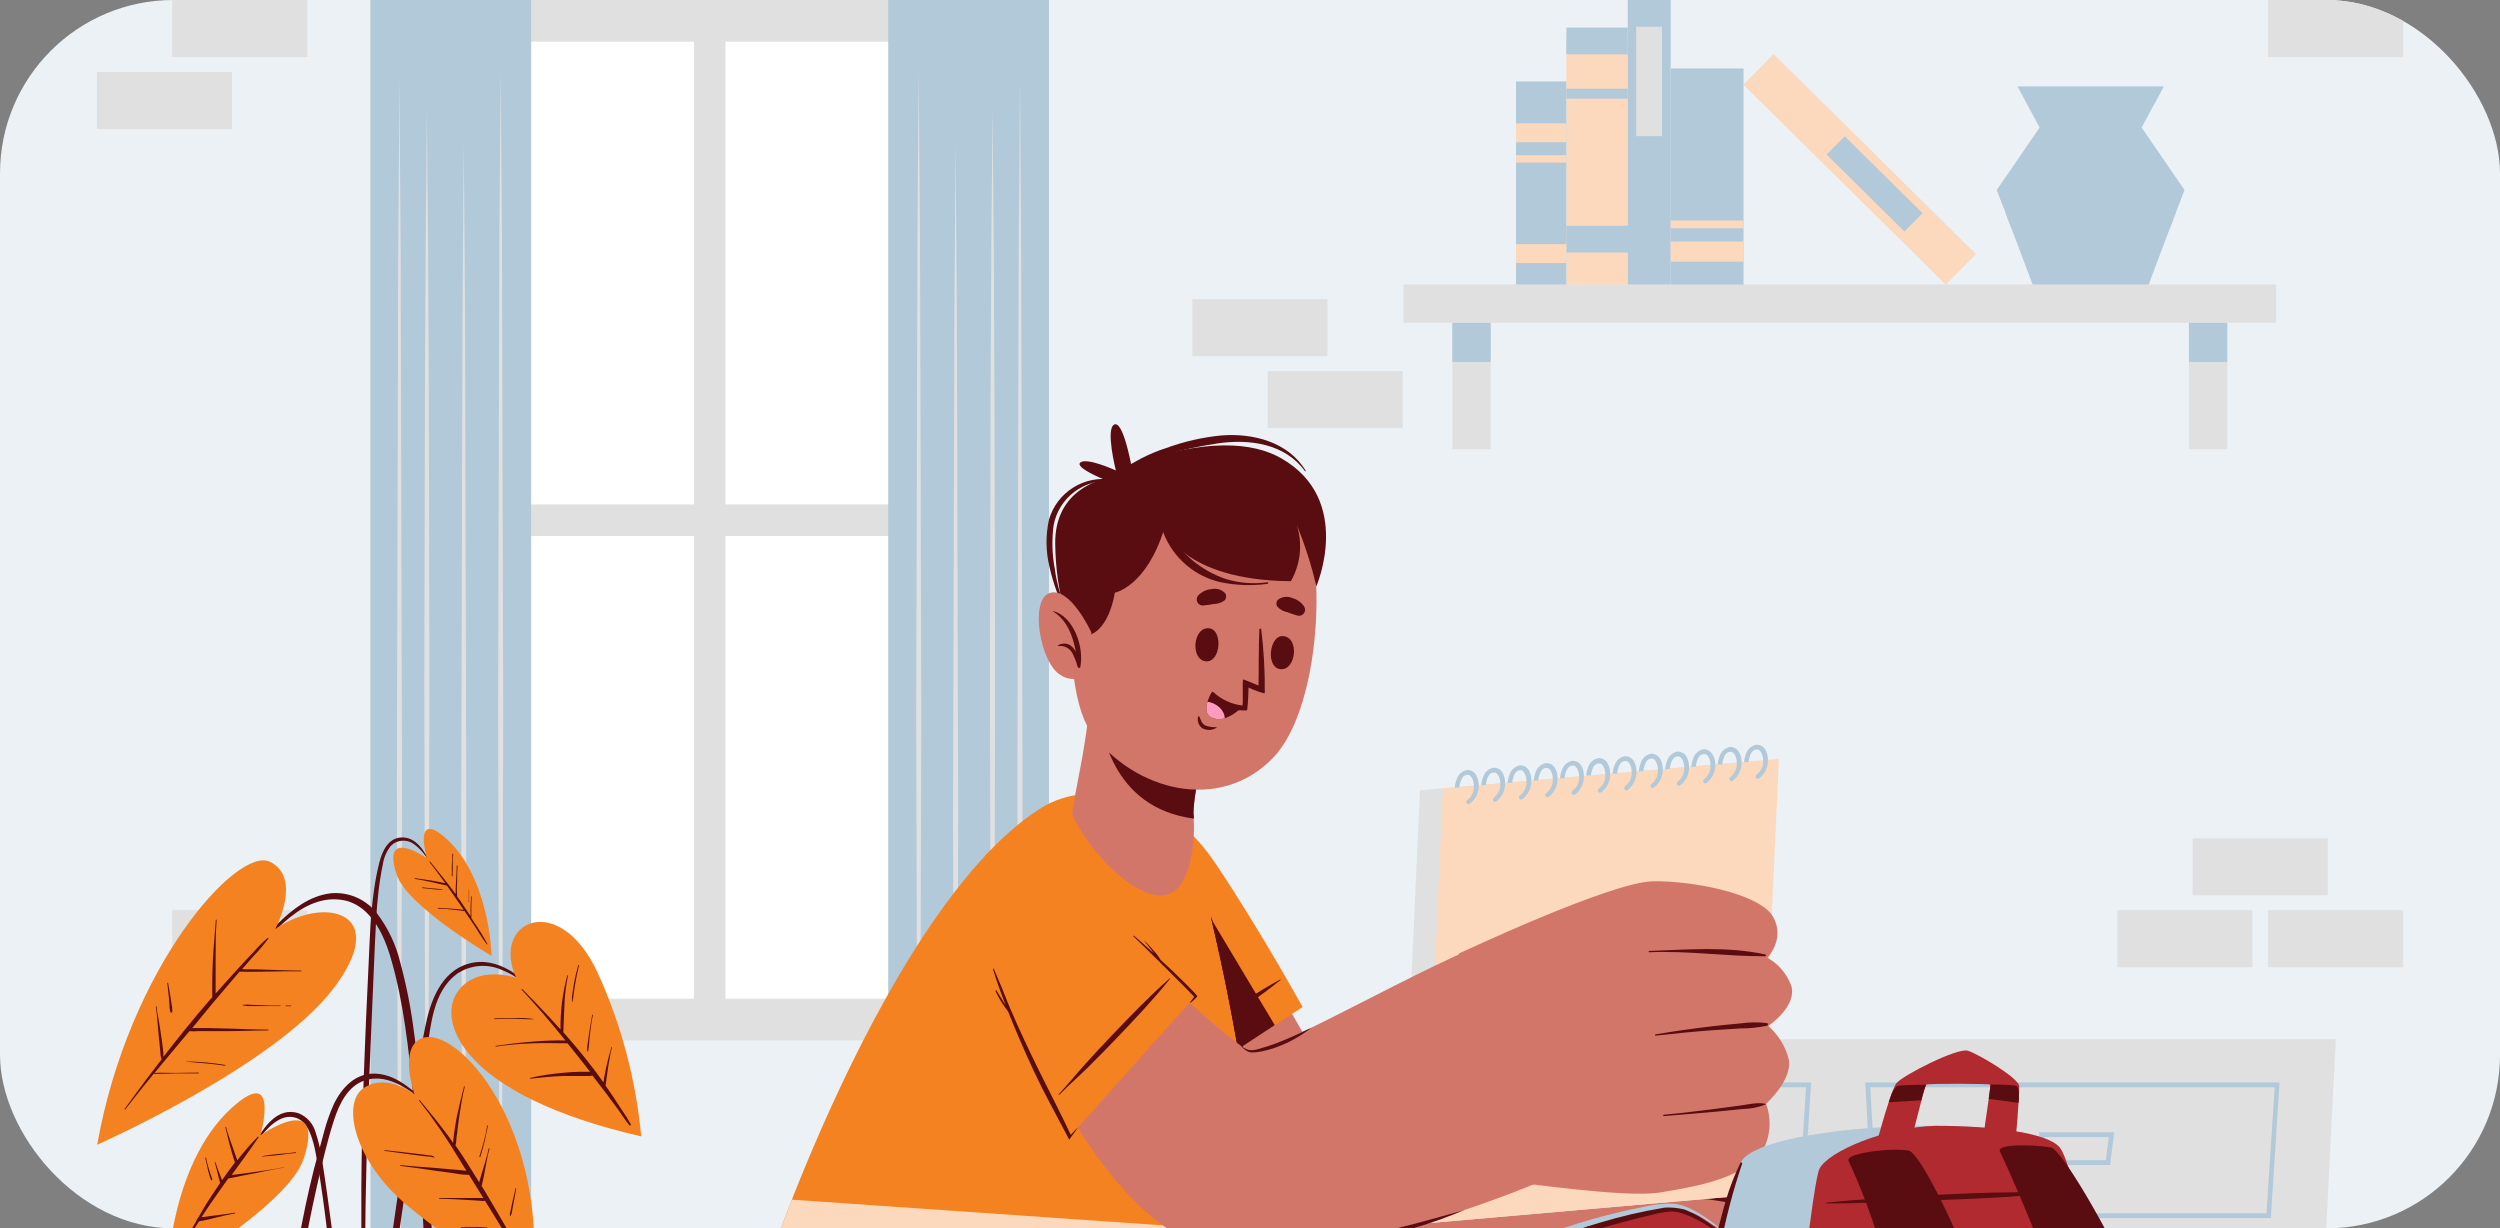 <svg width="173" height="85" viewBox="0 0 173 85" fill="none" xmlns="http://www.w3.org/2000/svg">
<rect x="0" y="0" width="173" height="85" fill="#808080" stroke="none"/>
<g clip-path="url(#clip0_4733_4001)">
<rect width="173" height="85" rx="12" fill="#EBF1F5"/>
<path d="M151.734 61.957H161.081V58.007H151.734V61.957Z" fill="#E0E0E0"/>
<path d="M156.947 66.935H166.294V62.985H156.947V66.935Z" fill="#E0E0E0"/>
<path d="M146.516 66.935H155.863V62.985H146.516V66.935Z" fill="#E0E0E0"/>
<path d="M11.919 66.935H21.267V62.985H11.919V66.935Z" fill="#E0E0E0"/>
<path d="M11.919 3.95L21.267 3.95V-5.00679e-05L11.919 -5.00679e-05V3.95Z" fill="#E0E0E0"/>
<path d="M6.706 8.931L16.053 8.931V4.981L6.706 4.981V8.931Z" fill="#E0E0E0"/>
<path d="M156.947 3.954L166.294 3.954V0.004L156.947 0.004V3.954Z" fill="#E0E0E0"/>
<path d="M97.073 25.673H87.726V29.623H97.073V25.673Z" fill="#E0E0E0"/>
<path d="M91.858 20.696H82.51V24.646H91.858V20.696Z" fill="#E0E0E0"/>
<path d="M94.362 98.955H160.265L161.639 71.915H92.992L94.362 98.955Z" fill="#E0E0E0"/>
<path d="M157.141 84.292H129.59L129.074 74.906H157.745L157.141 84.292ZM129.918 83.96H156.844L157.406 75.237H129.424L129.918 83.96Z" fill="#B2C9D9"/>
<path d="M146.016 80.617H141.389L141.096 78.351H146.309L146.016 80.617ZM141.682 80.285H145.723L145.932 78.686H141.473L141.682 80.285Z" fill="#B2C9D9"/>
<path d="M124.732 84.292H97.181L96.666 74.906H125.329L124.732 84.292ZM97.495 83.96H124.422L124.976 75.237H97.015L97.495 83.96Z" fill="#B2C9D9"/>
<path d="M113.61 80.617H108.982L108.689 78.351H113.903L113.61 80.617ZM109.275 80.285H113.328L113.536 78.686H109.067L109.275 80.285Z" fill="#B2C9D9"/>
<path d="M72.589 0H25.634V71.997H72.589V0Z" fill="#E0E0E0"/>
<path d="M48.019 2.884H28.192V34.907H48.019V2.884Z" fill="white"/>
<path d="M70.03 2.884H50.202V34.907H70.03V2.884Z" fill="white"/>
<path d="M48.019 37.089H28.192V69.113H48.019V37.089Z" fill="white"/>
<path d="M70.03 37.089H50.202V69.113H70.03V37.089Z" fill="white"/>
<path d="M36.757 0H25.634V103.004H36.757V0Z" fill="#B2C9D9"/>
<path d="M34.648 4.896L34.733 16.033L34.764 27.17L34.824 49.444L34.764 71.718L34.733 82.855L34.648 93.992L34.56 82.855L34.528 71.718L34.471 49.444L34.528 27.17L34.56 16.033L34.648 4.896Z" fill="#E0E0E0"/>
<path d="M29.541 7.48L29.626 17.424L29.675 27.368L29.718 47.255L29.675 67.147L29.626 77.09L29.541 87.034L29.453 77.09L29.403 67.147L29.364 47.255L29.407 27.368L29.456 17.424L29.541 7.48Z" fill="#E0E0E0"/>
<path d="M32.092 9.827L32.181 21.472L32.209 33.114L32.269 56.405L32.209 79.692L32.181 91.337L32.092 102.979L32.008 91.337L31.976 79.692L31.916 56.405L31.976 33.114L32.008 21.472L32.092 9.827Z" fill="#E0E0E0"/>
<path d="M27.641 5.485L27.726 17.671L27.758 29.86L27.818 54.23L27.758 78.605L27.726 90.793L27.641 102.979L27.553 90.793L27.525 78.605L27.465 54.23L27.525 29.86L27.557 17.671L27.641 5.485Z" fill="#E0E0E0"/>
<path d="M61.465 103.004H72.588L72.588 6.10352e-05H61.465L61.465 103.004Z" fill="#B2C9D9"/>
<path d="M63.577 4.896L63.662 16.033L63.694 27.17L63.754 49.444L63.694 71.718L63.662 82.855L63.577 93.992L63.489 82.855L63.461 71.718L63.401 49.444L63.461 27.17L63.489 16.033L63.577 4.896Z" fill="#E0E0E0"/>
<path d="M68.684 7.48L68.769 17.424L68.818 27.368L68.857 47.255L68.818 67.147L68.769 77.09L68.684 87.034L68.596 77.09L68.546 67.147L68.507 47.255L68.546 27.368L68.596 17.424L68.684 7.48Z" fill="#E0E0E0"/>
<path d="M66.128 9.827L66.213 21.472L66.245 33.114L66.305 56.405L66.245 79.692L66.217 91.337L66.128 102.979L66.044 91.337L66.012 79.692L65.952 56.405L66.012 33.114L66.044 21.472L66.128 9.827Z" fill="#E0E0E0"/>
<path d="M70.582 5.485L70.666 17.671L70.698 29.86L70.755 54.23L70.698 78.605L70.666 90.793L70.582 102.979L70.493 90.793L70.462 78.605L70.405 54.23L70.462 29.86L70.493 17.671L70.582 5.485Z" fill="#E0E0E0"/>
<path d="M157.509 19.687H97.118V22.334H157.509V19.687Z" fill="#E0E0E0"/>
<path d="M103.154 22.337H100.503V31.095H103.154V22.337Z" fill="#E0E0E0"/>
<path d="M103.154 22.337H100.503V25.045H103.154V22.337Z" fill="#B2C9D9"/>
<path d="M154.126 22.337H151.475V31.095H154.126V22.337Z" fill="#E0E0E0"/>
<path d="M154.126 22.337H151.475V25.045H154.126V22.337Z" fill="#B2C9D9"/>
<path d="M112.642 19.687V2.81L108.392 2.81V19.687H112.642Z" fill="#FCD9BC"/>
<path d="M112.642 3.759V1.906L108.392 1.906V3.759H112.642Z" fill="#B2C9D9"/>
<path d="M112.638 6.827V6.138H108.388V6.827H112.638Z" fill="#B2C9D9"/>
<path d="M113.167 17.473V15.62H108.388V17.473H113.167Z" fill="#B2C9D9"/>
<path d="M115.61 19.69V0L112.641 0V19.69H115.61Z" fill="#B2C9D9"/>
<path d="M115.009 9.421V1.85H113.226V9.421H115.009Z" fill="#E0E0E0"/>
<path d="M136.737 17.586L122.734 3.744L120.644 5.857L134.647 19.7L136.737 17.586Z" fill="#FCD9BC"/>
<path d="M133.039 14.753L127.654 9.43L126.401 10.697L131.786 16.02L133.039 14.753Z" fill="#B2C9D9"/>
<path d="M120.652 19.693V4.737H115.608V19.693H120.652Z" fill="#B2C9D9"/>
<path d="M120.656 18.109V16.714H115.612V18.109H120.656Z" fill="#FCD9BC"/>
<path d="M120.656 15.797V15.257H115.612V15.797H120.656Z" fill="#FCD9BC"/>
<path d="M108.392 19.69V5.637H104.908V19.69H108.392Z" fill="#B2C9D9"/>
<path d="M108.392 18.204V16.895H104.908V18.204H108.392Z" fill="#FCD9BC"/>
<path d="M108.387 9.845V8.536H104.903V9.845H108.387Z" fill="#FCD9BC"/>
<path d="M108.392 11.25V10.742H104.908V11.25H108.392Z" fill="#FCD9BC"/>
<path d="M151.161 13.138L150.78 14.141L150.551 14.752L150.17 15.758L148.687 19.69H140.66L139.174 15.758L138.793 14.752L138.563 14.141L138.182 13.138L141.143 8.825L139.608 5.98H149.742L148.2 8.825L151.161 13.138Z" fill="#B2C9D9"/>
<path d="M151.161 13.139L150.78 14.141H138.563L138.182 13.139H151.161Z" fill="#B2C9D9"/>
<path d="M150.55 14.752L150.168 15.758H139.173L138.792 14.752H150.55Z" fill="#B2C9D9"/>
<path d="M37.558 69.017C36.217 67.704 34.484 66.116 32.433 66.684C30.506 67.217 29.768 69.321 29.422 71.075C28.963 73.334 28.631 75.618 28.257 77.906C27.883 80.193 27.551 82.495 27.223 84.807C27.034 86.106 26.85 87.406 26.669 88.707C26.58 89.357 26.488 90.006 26.4 90.656C26.312 91.305 26.203 91.934 26.167 92.576C26.167 92.781 26.478 92.809 26.52 92.615C26.771 91.531 26.873 90.402 27.032 89.3C27.191 88.199 27.35 87.087 27.512 85.982C27.833 83.783 28.169 81.587 28.497 79.388C28.825 77.189 29.171 74.993 29.524 72.801C29.821 70.938 29.962 68.626 31.61 67.397C32.059 67.091 32.577 66.904 33.117 66.853C33.658 66.803 34.202 66.89 34.699 67.108C35.783 67.524 36.651 68.301 37.502 69.07C37.544 69.081 37.583 69.042 37.558 69.017Z" fill="#590D11"/>
<path d="M35.724 67.669C35.724 67.669 32.982 66.684 31.63 68.682C30.278 70.68 31.895 75.77 44.373 78.64C44.009 74.734 42.995 70.916 41.372 67.344C38.697 61.534 33.928 63.744 35.724 67.669Z" fill="#F58220"/>
<path d="M43.657 77.814C43.468 77.465 43.258 77.127 43.028 76.804C42.82 76.479 42.608 76.162 42.397 75.84L41.909 75.134C41.909 75.078 41.909 75.018 41.931 74.958L41.973 74.633C42.005 74.397 42.04 74.164 42.072 73.927C42.103 73.691 42.146 73.461 42.192 73.221C42.22 72.972 42.275 72.725 42.354 72.487C42.354 72.483 42.353 72.48 42.352 72.476C42.351 72.473 42.349 72.47 42.346 72.467C42.343 72.464 42.34 72.462 42.337 72.461C42.333 72.46 42.33 72.459 42.326 72.459C42.322 72.459 42.319 72.46 42.315 72.461C42.312 72.462 42.309 72.464 42.306 72.467C42.303 72.47 42.301 72.473 42.3 72.476C42.298 72.48 42.298 72.483 42.298 72.487C42.272 72.627 42.235 72.765 42.188 72.9L42.103 73.218C42.044 73.454 41.987 73.691 41.934 73.924C41.881 74.157 41.842 74.361 41.803 74.584C41.786 74.693 41.772 74.799 41.758 74.905C41.535 74.587 41.306 74.273 41.073 73.966C40.409 73.091 39.71 72.254 38.983 71.431C38.983 71.431 38.983 71.431 38.983 71.41C39.05 70.101 39.018 68.802 39.308 67.527C39.308 67.496 39.262 67.475 39.255 67.51C38.926 68.726 38.769 69.981 38.789 71.241C38.528 70.948 38.267 70.662 38.002 70.376C37.391 69.723 36.773 69.077 36.142 68.449C36.117 68.424 36.074 68.449 36.099 68.488C37.158 69.621 38.15 70.796 39.124 72C38.362 71.986 37.6 72.013 36.84 72.081C35.997 72.145 35.153 72.254 34.313 72.371C34.278 72.371 34.288 72.43 34.313 72.423C35.148 72.304 35.99 72.228 36.833 72.198C37.649 72.166 38.457 72.198 39.273 72.198C39.8 72.847 40.319 73.504 40.829 74.167H40.713C40.522 74.167 40.331 74.167 40.141 74.167C39.76 74.167 39.382 74.199 39.004 74.234C38.229 74.299 37.459 74.417 36.699 74.587C36.692 74.587 36.684 74.59 36.679 74.596C36.674 74.601 36.671 74.608 36.671 74.615C36.671 74.623 36.674 74.63 36.679 74.635C36.684 74.641 36.692 74.644 36.699 74.644C37.465 74.555 38.235 74.485 39.004 74.457C39.357 74.457 39.742 74.457 40.109 74.457C40.3 74.457 40.49 74.457 40.684 74.457C40.79 74.471 40.897 74.461 40.999 74.428C41.335 74.861 41.669 75.298 42.001 75.738C42.266 76.091 42.527 76.444 42.785 76.797C43.042 77.15 43.282 77.552 43.575 77.895C43.632 77.874 43.671 77.842 43.657 77.814Z" fill="#590D11"/>
<path d="M36.917 70.51C36.474 70.454 36.028 70.433 35.583 70.447C35.138 70.447 34.689 70.447 34.245 70.475C34.24 70.474 34.236 70.473 34.231 70.474C34.227 70.474 34.222 70.476 34.219 70.478C34.215 70.481 34.212 70.484 34.21 70.489C34.208 70.493 34.206 70.497 34.206 70.502C34.206 70.506 34.208 70.511 34.21 70.515C34.212 70.519 34.215 70.522 34.219 70.525C34.222 70.527 34.227 70.529 34.231 70.53C34.236 70.53 34.24 70.53 34.245 70.528C34.696 70.496 35.148 70.489 35.6 70.496C36.052 70.503 36.475 70.546 36.91 70.532C36.927 70.532 36.931 70.514 36.917 70.51Z" fill="#590D11"/>
<path d="M40.832 71.516C40.885 71.089 40.938 70.662 41.03 70.242C41.03 70.238 41.029 70.235 41.028 70.231C41.026 70.228 41.024 70.225 41.022 70.222C41.019 70.219 41.016 70.217 41.013 70.216C41.009 70.215 41.005 70.214 41.002 70.214C40.998 70.214 40.994 70.215 40.991 70.216C40.988 70.217 40.984 70.219 40.982 70.222C40.979 70.225 40.977 70.228 40.976 70.231C40.974 70.235 40.974 70.238 40.974 70.242C40.91 70.662 40.829 71.079 40.765 71.495L40.681 72.127C40.645 72.324 40.628 72.524 40.631 72.724C40.631 72.759 40.695 72.763 40.705 72.724C40.742 72.528 40.764 72.33 40.769 72.131C40.786 71.922 40.811 71.718 40.832 71.516Z" fill="#590D11"/>
<path d="M40.012 66.793C39.903 67.21 39.793 67.63 39.719 68.05C39.68 68.266 39.645 68.481 39.617 68.696C39.578 68.904 39.564 69.117 39.575 69.328C39.575 69.328 39.603 69.346 39.606 69.328C39.659 69.132 39.692 68.931 39.705 68.728C39.733 68.52 39.765 68.315 39.8 68.107C39.878 67.672 39.956 67.242 40.065 66.815C40.072 66.779 40.019 66.758 40.012 66.793Z" fill="#590D11"/>
<path d="M23.76 92.103C23.693 91.319 23.615 90.532 23.534 89.749C23.369 88.195 23.182 86.643 22.973 85.093C22.765 83.55 22.563 82 22.316 80.461C22.225 79.748 22.066 79.044 21.84 78.361C21.759 78.067 21.612 77.796 21.41 77.567C21.208 77.339 20.957 77.16 20.675 77.044C19.206 76.54 18.204 78.061 17.625 79.138C17.607 79.169 17.653 79.194 17.674 79.166C18.027 78.654 19.009 77.224 20.124 77.288C20.873 77.334 21.473 77.863 21.833 79.734C22.729 84.39 23.538 93.854 23.63 94.457C23.682 94.786 23.912 94.772 23.915 94.419C23.919 93.646 23.827 92.873 23.76 92.103Z" fill="#590D11"/>
<path d="M18.022 78.559C18.022 78.559 19.304 74.026 16.469 76.293C11.746 80.066 11.58 88.27 11.58 88.27C11.58 88.27 19.974 83.395 21.016 80.175C22.572 75.385 18.022 78.559 18.022 78.559Z" fill="#F58220"/>
<path d="M19.611 80.782C18.951 80.916 18.284 81.005 17.62 81.1L16.674 81.231C16.462 81.262 16.247 81.284 16.031 81.308C16.656 80.447 17.288 79.589 17.888 78.71C17.894 78.703 17.896 78.693 17.895 78.684C17.894 78.675 17.889 78.666 17.881 78.661C17.874 78.655 17.864 78.653 17.855 78.654C17.846 78.655 17.837 78.66 17.832 78.668C17.331 79.181 16.86 79.722 16.42 80.288C16.296 79.935 16.169 79.582 16.046 79.229C15.904 78.823 15.749 78.421 15.647 78.001C15.647 77.965 15.583 77.983 15.594 78.001C15.707 78.414 15.788 78.837 15.901 79.254C16.014 79.67 16.13 80.055 16.254 80.447C15.947 80.846 15.65 81.255 15.364 81.668C15.22 81.259 15.04 80.86 14.916 80.447C14.916 80.412 14.849 80.426 14.86 80.447C15.011 80.909 15.092 81.386 15.234 81.859C15.04 82.141 14.849 82.424 14.665 82.706C14.312 83.228 14.005 83.765 13.691 84.302C13.668 84.313 13.648 84.331 13.636 84.354C13.623 84.377 13.618 84.403 13.62 84.429C13.088 85.343 12.586 86.275 12.085 87.214C12.085 87.246 12.12 87.274 12.134 87.242C12.636 86.314 13.193 85.41 13.765 84.524C13.853 84.495 13.944 84.477 14.037 84.471L14.33 84.407C14.545 84.362 14.761 84.305 14.976 84.249C15.403 84.146 15.823 84.044 16.257 83.97C16.293 83.97 16.257 83.91 16.24 83.917C15.731 84.012 15.223 84.069 14.708 84.129C14.464 84.157 14.224 84.189 13.984 84.227H13.949C14.248 83.757 14.554 83.303 14.867 82.865C15.17 82.424 15.484 81.986 15.799 81.548C16.091 81.509 16.377 81.432 16.667 81.375L17.641 81.188C18.291 81.058 18.94 80.913 19.593 80.803C19.664 80.832 19.646 80.775 19.611 80.782Z" fill="#590D11"/>
<path d="M14.565 81.231C14.526 81.111 14.491 80.991 14.452 80.878C14.373 80.628 14.309 80.373 14.258 80.116C14.258 80.08 14.198 80.098 14.205 80.133C14.258 80.388 14.318 80.645 14.378 80.899C14.43 81.156 14.503 81.407 14.597 81.651C14.603 81.662 14.612 81.669 14.623 81.674C14.634 81.678 14.646 81.679 14.658 81.676C14.669 81.672 14.679 81.665 14.686 81.656C14.693 81.646 14.696 81.635 14.696 81.623C14.657 81.485 14.608 81.358 14.565 81.231Z" fill="#590D11"/>
<path d="M20.467 79.734C20.086 79.791 19.701 79.819 19.313 79.851C18.924 79.882 18.543 79.939 18.162 79.999C18.141 79.999 18.137 80.034 18.162 80.031C18.547 80.006 18.931 79.974 19.316 79.925C19.701 79.875 20.082 79.815 20.471 79.791C20.492 79.787 20.492 79.727 20.467 79.734Z" fill="#590D11"/>
<path d="M29.942 86.377C29.79 83.041 29.589 79.709 29.236 76.387C29.07 74.732 28.883 73.076 28.65 71.445C28.447 69.813 28.129 68.197 27.7 66.609C27.405 65.385 26.862 64.234 26.105 63.228C25.731 62.738 25.239 62.351 24.675 62.104C24.11 61.857 23.492 61.758 22.878 61.816C21.417 61.996 20.242 62.917 19.225 63.916C18.085 65.039 17.04 66.263 15.985 67.446C15.716 67.75 15.451 68.057 15.187 68.364C15.166 68.392 15.204 68.431 15.229 68.403C16.263 67.217 17.347 66.062 18.459 64.961C19.497 63.941 20.577 62.843 21.989 62.405C22.657 62.193 23.373 62.176 24.05 62.356C24.59 62.526 25.077 62.834 25.462 63.249C26.274 64.089 26.726 65.229 27.051 66.334C27.948 69.402 28.269 72.617 28.601 75.784C28.932 78.95 29.169 82.226 29.331 85.459C29.494 88.693 29.621 91.958 29.931 95.198C29.97 95.597 30.023 95.996 30.073 96.391C30.108 96.66 30.524 96.66 30.503 96.391C30.245 93.084 30.09 89.72 29.942 86.377Z" fill="#590D11"/>
<path d="M19.041 64.294C19.041 64.294 20.947 60.764 18.688 59.638C16.428 58.512 8.91 66.917 6.725 79.215C6.725 79.215 18.892 73.832 23.026 68.466C27.159 63.101 22.457 61.922 19.041 64.294Z" fill="#F58220"/>
<path d="M20.845 67.164C19.479 67.164 18.112 67.058 16.746 67.069L17.516 66.19C17.894 65.798 18.248 65.383 18.575 64.947C18.575 64.919 18.554 64.88 18.525 64.901C18.154 65.219 17.808 65.567 17.491 65.939C17.138 66.292 16.806 66.666 16.468 67.033C15.945 67.598 15.433 68.174 14.921 68.752C14.921 68.696 14.921 68.64 14.921 68.587C14.921 68.347 14.921 68.106 14.921 67.881C14.921 67.418 14.921 66.952 14.921 66.49C14.921 65.547 14.921 64.605 14.992 63.666C14.992 63.631 14.939 63.631 14.935 63.666C14.872 64.608 14.773 65.551 14.727 66.49C14.706 66.956 14.692 67.418 14.688 67.902C14.688 68.138 14.688 68.378 14.688 68.608C14.688 68.738 14.688 68.876 14.688 69.01C14.611 69.102 14.526 69.19 14.448 69.278C13.354 70.528 12.33 71.817 11.307 73.13C11.307 73.055 11.307 72.981 11.307 72.911C11.307 72.766 11.275 72.621 11.261 72.477C11.226 72.162 11.18 71.852 11.134 71.538C11.088 71.224 11.046 70.952 10.996 70.659C10.947 70.366 10.858 69.999 10.834 69.667C10.834 69.663 10.833 69.659 10.832 69.656C10.83 69.653 10.828 69.649 10.825 69.647C10.823 69.644 10.82 69.642 10.816 69.641C10.813 69.639 10.809 69.638 10.805 69.638C10.802 69.638 10.798 69.639 10.795 69.641C10.791 69.642 10.788 69.644 10.786 69.647C10.783 69.649 10.781 69.653 10.779 69.656C10.778 69.659 10.777 69.663 10.777 69.667C10.835 69.998 10.874 70.333 10.894 70.669C10.922 70.969 10.95 71.269 10.975 71.573C11 71.876 11.031 72.173 11.063 72.477L11.105 72.911C11.105 72.981 11.105 73.055 11.13 73.126C11.137 73.188 11.158 73.247 11.19 73.299C11.017 73.525 10.837 73.751 10.671 73.977C9.965 74.891 9.302 75.816 8.624 76.737C8.603 76.766 8.645 76.804 8.666 76.776C9.309 75.939 9.969 75.117 10.636 74.305C11.137 74.326 11.649 74.287 12.15 74.28C12.652 74.273 13.209 74.28 13.732 74.28C13.739 74.28 13.746 74.277 13.752 74.272C13.757 74.267 13.76 74.26 13.76 74.252C13.76 74.245 13.757 74.237 13.752 74.232C13.746 74.227 13.739 74.224 13.732 74.224C13.202 74.224 12.673 74.242 12.147 74.245C11.621 74.249 11.176 74.22 10.696 74.245C11.282 73.539 11.879 72.833 12.461 72.127L13.114 71.354C13.317 71.375 13.522 71.375 13.725 71.354H14.431C14.879 71.354 15.327 71.354 15.779 71.354C16.707 71.354 17.636 71.308 18.564 71.305C18.599 71.305 18.599 71.252 18.564 71.248C17.632 71.248 16.704 71.199 15.772 71.174C15.324 71.174 14.876 71.149 14.424 71.142H13.718C13.58 71.142 13.442 71.142 13.301 71.142L14.844 69.271C14.856 69.263 14.865 69.252 14.872 69.24C15.37 68.65 15.867 68.064 16.372 67.475L16.58 67.238C17.992 67.281 19.404 67.189 20.816 67.217C20.869 67.221 20.866 67.164 20.845 67.164Z" fill="#590D11"/>
<path d="M20.139 69.582H19.786C19.78 69.582 19.774 69.584 19.769 69.589C19.764 69.594 19.762 69.6 19.762 69.606C19.762 69.613 19.764 69.619 19.769 69.624C19.774 69.629 19.78 69.631 19.786 69.631H20.139C20.144 69.629 20.148 69.625 20.15 69.621C20.153 69.617 20.154 69.612 20.154 69.606C20.154 69.602 20.153 69.597 20.15 69.592C20.148 69.588 20.144 69.584 20.139 69.582Z" fill="#590D11"/>
<path d="M19.395 69.585C18.958 69.585 18.52 69.585 18.082 69.557L17.426 69.536C17.223 69.511 17.018 69.511 16.815 69.536C16.809 69.536 16.804 69.538 16.8 69.542C16.796 69.546 16.794 69.552 16.794 69.557C16.794 69.563 16.796 69.568 16.8 69.572C16.804 69.576 16.809 69.578 16.815 69.578C17.016 69.619 17.221 69.633 17.426 69.621H18.086H19.399C19.434 69.642 19.434 69.585 19.395 69.585Z" fill="#590D11"/>
<path d="M15.572 73.691C14.681 73.544 13.781 73.464 12.879 73.451V73.468C13.775 73.553 14.668 73.603 15.558 73.747C15.593 73.754 15.607 73.698 15.572 73.691Z" fill="#590D11"/>
<path d="M11.911 69.787C11.911 69.709 11.911 69.631 11.883 69.554C11.862 69.377 11.834 69.201 11.806 69.028C11.753 68.692 11.696 68.357 11.633 68.025C11.633 67.997 11.572 68.004 11.576 68.025C11.618 68.378 11.654 68.731 11.689 69.056L11.731 69.564C11.726 69.728 11.749 69.892 11.799 70.048C11.806 70.058 11.815 70.067 11.827 70.072C11.839 70.077 11.851 70.079 11.864 70.077C11.877 70.075 11.888 70.07 11.898 70.062C11.908 70.053 11.915 70.042 11.918 70.03C11.931 69.949 11.928 69.867 11.911 69.787Z" fill="#590D11"/>
<path d="M29.823 59.769C29.385 58.957 28.831 57.887 27.744 57.954C26.847 58.011 26.441 58.925 26.251 59.684C25.658 62.024 25.615 64.495 25.499 66.895C25.255 71.968 25.036 77.044 25.005 82.124C25.005 83.536 25.005 84.948 25.005 86.36C25.005 87.796 25.005 89.24 25.104 90.673C25.104 90.701 25.115 90.728 25.134 90.748C25.154 90.768 25.181 90.779 25.209 90.779C25.238 90.779 25.264 90.768 25.284 90.748C25.304 90.728 25.315 90.701 25.315 90.673C25.315 89.445 25.28 88.202 25.276 86.988C25.273 85.774 25.276 84.591 25.298 83.391C25.338 80.962 25.402 78.536 25.492 76.112C25.584 73.701 25.689 71.29 25.792 68.879C25.841 67.676 25.891 66.468 25.947 65.265C26.004 64.061 26.049 62.928 26.184 61.767C26.258 61.117 26.353 60.468 26.491 59.829C26.558 59.352 26.752 58.902 27.052 58.526C27.259 58.321 27.533 58.197 27.823 58.176C28.113 58.154 28.402 58.237 28.637 58.41C29.134 58.769 29.523 59.257 29.763 59.822C29.791 59.829 29.837 59.8 29.823 59.769Z" fill="#590D11"/>
<path d="M29.526 59.381C29.526 59.381 28.634 56.225 30.61 57.803C33.9 60.429 34.017 66.144 34.017 66.144C34.017 66.144 28.168 62.748 27.44 60.496C26.357 57.171 29.526 59.381 29.526 59.381Z" fill="#F58220"/>
<path d="M32.783 63.786L32.617 63.528C32.625 63.439 32.625 63.349 32.617 63.26V62.85C32.617 62.586 32.635 62.317 32.649 62.053C32.649 62.045 32.646 62.038 32.641 62.032C32.636 62.027 32.629 62.024 32.621 62.024C32.614 62.024 32.606 62.027 32.601 62.032C32.596 62.038 32.593 62.045 32.593 62.053C32.593 62.314 32.568 62.575 32.561 62.84C32.561 62.97 32.561 63.101 32.561 63.231C32.561 63.281 32.561 63.341 32.561 63.401C32.326 63.046 32.09 62.693 31.855 62.342L31.636 62.045C31.608 61.702 31.608 61.358 31.636 61.015C31.636 60.662 31.636 60.281 31.661 59.913C31.661 59.878 31.604 59.878 31.604 59.913C31.604 60.295 31.576 60.676 31.555 61.057C31.532 61.328 31.525 61.6 31.534 61.873C30.969 61.103 30.369 60.365 29.769 59.627C29.748 59.603 29.705 59.627 29.727 59.663C30.101 60.139 30.461 60.626 30.814 61.121C30.108 60.958 29.427 60.866 28.727 60.768C28.692 60.768 28.678 60.817 28.727 60.824C29.469 60.937 30.196 61.121 30.927 61.283C31.206 61.678 31.481 62.074 31.756 62.472L32.088 62.96H32.056L31.83 62.928C31.668 62.909 31.506 62.895 31.343 62.886C30.99 62.857 30.669 62.84 30.33 62.822C30.295 62.822 30.295 62.879 30.33 62.879C30.662 62.879 30.994 62.91 31.322 62.946L31.845 63.009L32.074 63.037H32.141L32.702 63.863C33.034 64.354 33.327 64.876 33.68 65.346C33.685 65.35 33.69 65.352 33.696 65.353C33.702 65.353 33.708 65.352 33.713 65.349C33.718 65.346 33.722 65.341 33.725 65.335C33.727 65.33 33.727 65.323 33.726 65.318C33.442 64.789 33.127 64.277 32.783 63.786Z" fill="#590D11"/>
<path d="M31.329 60.235V59.882C31.322 59.623 31.332 59.365 31.361 59.109C31.361 59.105 31.36 59.101 31.358 59.098C31.357 59.094 31.355 59.091 31.352 59.089C31.35 59.086 31.347 59.084 31.343 59.083C31.34 59.081 31.336 59.08 31.332 59.08C31.329 59.08 31.325 59.081 31.322 59.083C31.318 59.084 31.315 59.086 31.312 59.089C31.31 59.091 31.308 59.094 31.306 59.098C31.305 59.101 31.304 59.105 31.304 59.109C31.304 59.366 31.276 59.62 31.265 59.875C31.265 60.002 31.265 60.132 31.265 60.259V60.436C31.255 60.496 31.255 60.559 31.265 60.619C31.265 60.626 31.268 60.632 31.273 60.637C31.277 60.642 31.283 60.644 31.29 60.644C31.297 60.644 31.303 60.642 31.308 60.637C31.312 60.632 31.315 60.626 31.315 60.619C31.323 60.563 31.323 60.506 31.315 60.45L31.329 60.235Z" fill="#590D11"/>
<path d="M30.605 61.544C30.386 61.506 30.164 61.495 29.945 61.477C29.726 61.46 29.461 61.435 29.239 61.403C29.231 61.403 29.224 61.406 29.219 61.412C29.214 61.417 29.211 61.424 29.211 61.432C29.211 61.439 29.214 61.446 29.219 61.452C29.224 61.457 29.231 61.46 29.239 61.46C29.698 61.488 30.16 61.573 30.623 61.587C30.626 61.59 30.63 61.548 30.605 61.544Z" fill="#590D11"/>
<path d="M32.44 61.562C32.458 61.587 32.44 61.657 32.44 61.686V62.021C32.44 62.095 32.44 62.169 32.44 62.243C32.428 62.306 32.428 62.371 32.44 62.434C32.44 62.434 32.44 62.434 32.461 62.434C32.47 62.404 32.47 62.372 32.461 62.342V62.021C32.461 61.947 32.461 61.873 32.461 61.799V61.668C32.461 61.64 32.461 61.573 32.461 61.548C32.461 61.523 32.404 61.509 32.44 61.562Z" fill="#590D11"/>
<path d="M29.957 76.61C28.729 75.686 27.624 74.362 25.968 74.295C24.602 74.242 23.645 75.269 23.098 76.413C22.825 77.023 22.602 77.654 22.431 78.301C22.196 79.162 21.96 80.03 21.725 80.903C21.297 82.618 20.932 84.348 20.631 86.092C20.465 87.062 20.31 88.037 20.186 89.014C20.031 90.006 19.935 91.005 19.9 92.008C19.902 92.044 19.918 92.079 19.942 92.105C19.968 92.131 20.001 92.148 20.037 92.152C20.073 92.156 20.11 92.148 20.14 92.128C20.171 92.108 20.193 92.078 20.204 92.043C20.373 91.224 20.44 90.381 20.557 89.555C20.673 88.729 20.804 87.892 20.942 87.062C21.224 85.415 21.551 83.768 21.923 82.121C22.276 80.574 22.629 79.004 23.119 77.496C23.472 76.416 24.051 75.156 25.237 74.768C27.002 74.178 28.623 75.678 29.922 76.656C29.946 76.674 29.985 76.632 29.957 76.61Z" fill="#590D11"/>
<path d="M28.682 75.728C28.682 75.728 27.549 72.491 29.19 71.845C31.661 70.895 38.079 78.138 36.818 89.237C36.818 89.237 31.852 86.497 28.181 83.419C24.509 80.341 23.592 76.317 25.187 75.276C26.783 74.234 28.682 75.728 28.682 75.728Z" fill="#F58220"/>
<path d="M36.077 86.868C35.906 86.481 35.707 86.107 35.481 85.749C35.269 85.368 35.057 84.99 34.838 84.616C34.411 83.885 33.987 83.151 33.55 82.427L33.334 82.075C33.334 82.032 33.352 81.986 33.359 81.944L33.433 81.623C33.49 81.383 33.529 81.139 33.574 80.895C33.663 80.422 33.747 79.939 33.874 79.484C33.874 79.452 33.829 79.438 33.818 79.484C33.719 79.957 33.567 80.422 33.43 80.895C33.359 81.125 33.285 81.351 33.225 81.584L33.161 81.82C32.635 80.956 32.102 80.094 31.516 79.261C31.554 79.147 31.575 79.028 31.576 78.908C31.576 78.746 31.612 78.583 31.633 78.421C31.675 78.068 31.718 77.69 31.771 77.327C31.877 76.621 31.982 75.915 32.159 75.209C32.159 75.174 32.113 75.163 32.102 75.209C31.926 75.915 31.749 76.621 31.601 77.327C31.538 77.68 31.474 78.033 31.428 78.386C31.407 78.562 31.386 78.739 31.368 78.915C31.368 78.965 31.368 79.018 31.347 79.074C31.171 78.82 30.994 78.569 30.807 78.326C30.239 77.577 29.649 76.85 29.042 76.123C29.017 76.095 28.971 76.123 28.996 76.155C30.013 77.455 30.946 78.818 31.792 80.235C31.954 80.497 32.113 80.758 32.272 81.019L32.113 81.001C31.905 80.973 31.697 80.963 31.488 80.941L30.232 80.832C29.395 80.765 28.555 80.716 27.722 80.624C27.683 80.624 27.676 80.677 27.722 80.68C28.569 80.779 29.409 80.913 30.253 81.033C30.666 81.093 31.082 81.146 31.499 81.203C31.814 81.265 32.134 81.297 32.455 81.298C32.784 81.835 33.115 82.357 33.444 82.9C33.37 82.895 33.295 82.895 33.221 82.9H32.028C31.488 82.9 30.948 82.9 30.412 82.9C30.373 82.9 30.38 82.957 30.412 82.957C30.959 82.957 31.502 82.992 32.05 83.02L32.826 83.066L33.211 83.095C33.327 83.121 33.448 83.121 33.564 83.095L34.404 84.461C34.662 84.881 34.919 85.297 35.188 85.714C35.436 86.156 35.718 86.579 36.031 86.978C36.045 86.921 36.091 86.903 36.077 86.868Z" fill="#590D11"/>
<path d="M33.708 77.906C33.658 78.264 33.584 78.618 33.485 78.965C33.393 79.318 33.291 79.671 33.175 80.024C33.173 80.028 33.172 80.033 33.172 80.038C33.172 80.043 33.173 80.048 33.175 80.052C33.177 80.057 33.18 80.061 33.184 80.064C33.188 80.067 33.192 80.07 33.197 80.071C33.201 80.073 33.206 80.073 33.211 80.073C33.216 80.072 33.221 80.07 33.225 80.068C33.229 80.066 33.233 80.062 33.236 80.058C33.239 80.054 33.241 80.05 33.242 80.045C33.351 79.692 33.45 79.339 33.535 78.986C33.619 78.633 33.676 78.28 33.764 77.909C33.764 77.902 33.762 77.895 33.757 77.889C33.752 77.883 33.745 77.88 33.738 77.879C33.73 77.879 33.723 77.882 33.717 77.886C33.712 77.891 33.708 77.898 33.708 77.906Z" fill="#590D11"/>
<path d="M30.058 80.066C29.983 80.001 29.887 79.964 29.787 79.964L29.317 79.9C29.028 79.861 28.735 79.83 28.445 79.794C27.838 79.724 27.231 79.664 26.627 79.59C26.592 79.59 26.581 79.639 26.627 79.643C27.199 79.713 27.767 79.801 28.339 79.876L29.176 79.985L29.582 80.027C29.738 80.029 29.893 80.056 30.041 80.109C30.046 80.109 30.05 80.107 30.055 80.105C30.059 80.102 30.062 80.098 30.064 80.093C30.066 80.089 30.066 80.084 30.065 80.079C30.064 80.074 30.062 80.07 30.058 80.066Z" fill="#590D11"/>
<path d="M33.702 84.944C33.416 84.923 33.127 84.912 32.841 84.905H32.407H32.199C32.108 84.916 32.017 84.916 31.927 84.905C31.888 84.905 31.884 84.969 31.927 84.962C32.011 84.955 32.096 84.955 32.181 84.962H32.403L32.848 84.965C33.134 84.983 33.423 84.997 33.709 85.001C33.734 85.008 33.738 84.965 33.702 84.944Z" fill="#590D11"/>
<path d="M35.452 83.705L35.547 83.215C35.604 82.897 35.664 82.576 35.721 82.258C35.722 82.254 35.723 82.249 35.722 82.245C35.721 82.24 35.72 82.236 35.717 82.232C35.715 82.228 35.711 82.225 35.707 82.223C35.703 82.221 35.699 82.22 35.694 82.22C35.69 82.22 35.685 82.221 35.681 82.223C35.677 82.225 35.673 82.228 35.671 82.232C35.668 82.236 35.667 82.24 35.666 82.245C35.665 82.249 35.666 82.254 35.668 82.258L35.456 83.194C35.42 83.349 35.385 83.504 35.353 83.659C35.353 83.734 35.325 83.804 35.307 83.878C35.285 83.951 35.277 84.028 35.283 84.104C35.283 84.132 35.325 84.154 35.346 84.125C35.408 83.993 35.444 83.851 35.452 83.705Z" fill="#590D11"/>
<path d="M77.764 61.262C78.255 66.349 80.415 82.41 85.428 87.384C88.802 90.744 102.244 91.867 107.818 93.152C109.534 93.547 112.382 78.471 110.572 77.948C106.304 76.723 94.281 77.052 93.165 76.183C92.05 75.315 86.812 65.099 82.787 59.038C80.384 55.434 77.147 54.803 77.764 61.262Z" fill="#D3766A"/>
<path d="M107.941 77.599C116.25 77.973 124.09 82.848 125.238 83.953C126.212 84.895 126.706 85.39 126.706 85.39C128.471 87.045 128.453 88.489 128.453 88.489C128.453 88.489 131.076 89.795 130.55 91.511C129.964 93.438 126.396 91.225 123.688 91.207C117.486 91.165 108.658 92.841 106.868 93.007L107.941 77.599Z" fill="#D3766A"/>
<path d="M116.692 82.848C118.457 82.993 121.581 83.268 126.678 85.446C126.678 85.446 126.71 85.425 126.678 85.414C123.67 83.594 120.215 82.644 116.699 82.671C116.6 82.675 116.576 82.848 116.692 82.848Z" fill="#590D11"/>
<path d="M79.359 76.748L90.136 69.688C90.136 69.688 87.224 64.393 84.135 59.787C81.046 55.18 76.987 54.086 77.213 62.205C77.362 67.119 78.082 72 79.359 76.748Z" fill="#F58220"/>
<path d="M88.577 67.785C86.957 68.678 85.4 69.709 83.868 70.74C83.112 71.248 82.361 71.76 81.619 72.29C80.878 72.819 80.116 73.426 79.343 73.963C79.338 73.967 79.335 73.974 79.334 73.98C79.333 73.987 79.335 73.994 79.339 73.999C79.343 74.005 79.348 74.009 79.355 74.01C79.361 74.012 79.368 74.011 79.374 74.009C80.165 73.5 80.991 73.045 81.789 72.544C82.587 72.042 83.321 71.559 84.08 71.054C85.615 70.027 87.161 68.982 88.602 67.824C88.606 67.823 88.609 67.822 88.612 67.819C88.615 67.817 88.618 67.813 88.62 67.81C88.621 67.806 88.622 67.802 88.621 67.798C88.621 67.794 88.62 67.79 88.618 67.787C88.615 67.783 88.612 67.78 88.609 67.778C88.606 67.776 88.602 67.775 88.598 67.775C88.594 67.775 88.59 67.776 88.586 67.778C88.582 67.779 88.579 67.782 88.577 67.785Z" fill="#590D11"/>
<path d="M88.213 70.938L79.36 76.748C78.091 71.994 77.38 67.109 77.242 62.191C77.129 58.082 78.114 56.331 79.515 56.19C81.506 59.808 85.731 66.776 88.213 70.938Z" fill="#590D11"/>
<path d="M88.662 95.178C88.093 95.651 70.955 94.401 60.2 93.498C55.279 93.074 51.7 92.735 51.65 92.661C51.255 92.033 60.673 63.236 71.933 55.981C75.94 53.405 81.04 56.232 81.542 56.952C84.849 61.711 89.177 94.737 88.662 95.178Z" fill="#F58220"/>
<path d="M86.405 75.311C86.289 74.277 86.148 73.243 85.982 72.216C85.777 70.927 84.217 64.63 83.839 63.493C83.839 63.491 83.839 63.488 83.838 63.486C83.837 63.484 83.835 63.482 83.834 63.48C83.832 63.479 83.83 63.478 83.828 63.477C83.826 63.476 83.824 63.475 83.821 63.475C83.819 63.475 83.817 63.476 83.815 63.477C83.812 63.478 83.811 63.479 83.809 63.48C83.807 63.482 83.806 63.484 83.805 63.486C83.804 63.488 83.804 63.491 83.804 63.493C84.743 67.559 85.41 70.839 86.031 74.969C86.204 76.13 86.402 77.284 86.571 78.446C86.571 78.478 86.628 78.481 86.624 78.446C86.578 77.404 86.525 76.353 86.405 75.311Z" fill="#590D11"/>
<path d="M88.015 87.952L53.821 85.587C54.117 84.775 54.446 83.913 54.799 83.017L87.669 85.294C87.793 86.222 87.913 87.112 88.015 87.952Z" fill="#FCD9BC"/>
<path d="M80.599 61.947C78.569 62.272 75.374 58.964 74.21 56.394C74.132 56.218 74.524 54.453 74.916 52.282C75.138 50.969 75.357 49.497 75.459 48.141L83.815 50.849C83.815 50.849 82.756 53.627 82.6 55.995C82.582 56.182 82.582 56.37 82.6 56.557C82.603 56.587 82.603 56.618 82.6 56.648C82.699 57.718 82.561 61.636 80.599 61.947Z" fill="#D3766A"/>
<path d="M82.619 56.553C82.619 56.578 82.619 56.613 82.619 56.648C76.946 55.914 76.067 50.545 75.951 48.304L83.812 50.845C83.812 50.845 82.753 53.627 82.598 55.995C82.585 56.182 82.592 56.368 82.619 56.553Z" fill="#590D11"/>
<path d="M75.601 35.487C73.814 38.802 73.483 47.934 75.534 50.715C78.513 54.746 84.411 56.261 88.093 52.445C91.665 48.749 91.937 37.199 89.547 34.566C86.028 30.69 78.245 30.605 75.601 35.487Z" fill="#D3766A"/>
<path d="M74.906 44.019C76.735 44.019 77.144 41.015 77.144 41.015C77.144 41.015 79.322 40.612 80.572 36.571C80.572 36.571 81.744 40.153 89.326 40.22C89.663 39.634 89.873 38.984 89.943 38.311C90.012 37.639 89.939 36.959 89.728 36.316C90.299 37.695 90.755 39.119 91.091 40.573C91.091 40.573 93.685 34.597 88.673 31.72C86.678 30.577 83.452 30.337 78.267 32.109C78.267 32.109 77.712 29.073 77.102 29.38C76.491 29.687 77.218 32.557 77.218 32.557C77.218 32.557 75.167 31.614 74.747 32.017C74.394 32.37 76.378 33.171 76.378 33.171C76.378 33.171 72.968 33.789 73.021 37.633C73.067 41.159 74.002 44.019 74.906 44.019Z" fill="#590D11"/>
<path d="M87.716 40.291C86.739 40.428 85.744 40.349 84.801 40.058C83.969 39.772 83.197 39.338 82.52 38.776C81.863 38.219 81.32 37.539 80.921 36.775C80.466 35.91 80.364 35.01 80.215 34.075C80.215 34.022 80.124 34.001 80.113 34.075C79.988 35.013 80.119 35.969 80.494 36.839C80.832 37.724 81.389 38.509 82.114 39.119C82.799 39.699 83.614 40.102 84.49 40.294C85.548 40.511 86.635 40.548 87.706 40.404C87.784 40.386 87.78 40.287 87.716 40.291Z" fill="#590D11"/>
<path d="M76.97 33.196C76.031 33.041 75.067 33.235 74.261 33.742C73.454 34.248 72.861 35.032 72.593 35.946C72.351 37.029 72.362 38.154 72.625 39.232C72.878 40.362 73.275 41.455 73.807 42.483C73.836 42.539 73.924 42.483 73.896 42.43C73.442 41.47 73.138 40.446 72.996 39.394C72.806 38.396 72.776 37.373 72.907 36.366C73.075 35.438 73.586 34.607 74.34 34.04C75.093 33.472 76.032 33.21 76.97 33.305C76.982 33.302 76.993 33.295 77.001 33.285C77.008 33.275 77.013 33.263 77.013 33.251C77.013 33.238 77.008 33.226 77.001 33.216C76.993 33.206 76.982 33.199 76.97 33.196Z" fill="#590D11"/>
<path d="M84.538 30.132C83.228 30.256 81.939 30.549 80.704 31.004C79.513 31.384 78.396 31.964 77.4 32.719C77.394 32.723 77.39 32.728 77.386 32.733C77.382 32.739 77.38 32.745 77.378 32.752C77.377 32.758 77.377 32.765 77.378 32.772C77.38 32.778 77.382 32.785 77.386 32.79C77.39 32.796 77.394 32.8 77.4 32.804C77.406 32.808 77.412 32.81 77.418 32.812C77.425 32.813 77.432 32.813 77.438 32.812C77.445 32.81 77.451 32.808 77.457 32.804C79.518 31.639 81.918 31.039 84.252 30.686C86.433 30.361 88.922 30.686 90.302 32.603C90.304 32.606 90.307 32.609 90.31 32.611C90.313 32.613 90.317 32.615 90.32 32.616C90.324 32.617 90.328 32.617 90.332 32.616C90.336 32.615 90.339 32.614 90.343 32.612C90.346 32.61 90.349 32.607 90.351 32.604C90.353 32.601 90.355 32.597 90.355 32.593C90.356 32.59 90.356 32.586 90.356 32.582C90.355 32.578 90.353 32.575 90.352 32.571C89.155 30.584 86.712 29.963 84.538 30.132Z" fill="#590D11"/>
<path d="M83.678 43.478C82.538 43.355 82.372 45.649 83.431 45.762C84.49 45.875 84.638 43.581 83.678 43.478Z" fill="#590D11"/>
<path d="M88.789 44.019C89.936 44.096 89.692 46.384 88.63 46.309C87.567 46.235 87.829 43.941 88.789 44.019Z" fill="#590D11"/>
<path d="M83.247 41.901C83.501 41.879 83.753 41.844 84.002 41.795C84.275 41.794 84.539 41.703 84.754 41.537C84.811 41.471 84.845 41.389 84.851 41.302C84.856 41.216 84.834 41.13 84.786 41.057C84.668 40.929 84.519 40.835 84.352 40.784C84.186 40.733 84.009 40.727 83.84 40.767C83.484 40.793 83.151 40.952 82.908 41.212C82.856 41.275 82.823 41.351 82.814 41.431C82.804 41.512 82.818 41.594 82.854 41.666C82.89 41.739 82.946 41.8 83.016 41.842C83.086 41.883 83.166 41.904 83.247 41.901Z" fill="#590D11"/>
<path d="M89.813 42.607C89.567 42.538 89.326 42.457 89.089 42.363C88.817 42.316 88.568 42.178 88.383 41.971C88.339 41.897 88.321 41.81 88.331 41.724C88.341 41.637 88.379 41.557 88.44 41.495C88.579 41.391 88.743 41.325 88.915 41.305C89.088 41.285 89.262 41.312 89.421 41.382C89.765 41.474 90.063 41.69 90.258 41.989C90.297 42.059 90.315 42.138 90.31 42.218C90.306 42.298 90.279 42.374 90.232 42.439C90.185 42.504 90.121 42.554 90.047 42.584C89.972 42.614 89.891 42.621 89.813 42.607Z" fill="#590D11"/>
<path d="M82.996 49.589C83.091 49.808 83.165 50.083 83.395 50.2C83.644 50.294 83.909 50.335 84.175 50.319C84.18 50.321 84.184 50.325 84.186 50.329C84.189 50.333 84.191 50.337 84.191 50.342C84.191 50.347 84.189 50.352 84.186 50.356C84.184 50.36 84.18 50.364 84.175 50.365C84.028 50.457 83.859 50.507 83.686 50.511C83.512 50.514 83.341 50.472 83.19 50.387C83.07 50.297 82.978 50.174 82.928 50.032C82.878 49.891 82.871 49.738 82.908 49.592C82.925 49.55 82.971 49.557 82.996 49.589Z" fill="#590D11"/>
<path d="M86.4 47.576C86.4 47.576 86.379 48.635 86.305 49.126C86.305 49.172 86.174 49.175 86.008 49.158C86.008 49.158 86.008 49.158 85.987 49.158C85.556 49.169 85.131 49.062 84.757 48.847C84.383 48.632 84.076 48.318 83.869 47.94C83.866 47.929 83.866 47.917 83.87 47.906C83.874 47.895 83.881 47.886 83.89 47.88C83.9 47.873 83.911 47.87 83.923 47.871C83.934 47.872 83.945 47.876 83.954 47.883C84.511 48.406 85.222 48.735 85.98 48.822C86.037 48.692 85.955 46.987 86.029 47.015C86.347 47.117 86.898 47.368 87.088 47.439C87.113 46.733 87.088 44.795 87.148 43.556C87.148 43.478 87.272 43.471 87.279 43.556C87.458 45.016 87.539 46.487 87.523 47.958C87.533 48.046 86.58 47.689 86.4 47.576Z" fill="#590D11"/>
<path d="M85.965 48.89C85.637 49.261 85.22 49.541 84.754 49.705C84.496 49.787 84.22 49.787 83.963 49.705C83.405 49.518 83.426 48.999 83.561 48.555C83.635 48.321 83.735 48.097 83.861 47.888C84.437 48.438 85.174 48.789 85.965 48.89Z" fill="#590D11"/>
<path d="M84.754 49.705C84.496 49.787 84.22 49.787 83.963 49.705C83.405 49.518 83.426 48.999 83.561 48.555C84.164 48.654 84.736 49.109 84.754 49.705Z" fill="#FF9BBC"/>
<path d="M75.515 43.747C75.515 43.747 74.05 40.57 72.638 41.036C71.226 41.502 71.978 45.876 73.383 46.709C73.556 46.827 73.751 46.91 73.956 46.952C74.162 46.993 74.374 46.993 74.579 46.951C74.784 46.909 74.979 46.826 75.151 46.706C75.324 46.587 75.47 46.434 75.582 46.257L75.515 43.747Z" fill="#D3766A"/>
<path d="M72.886 42.282C72.883 42.284 72.879 42.287 72.877 42.29C72.875 42.294 72.874 42.297 72.874 42.302C72.874 42.306 72.875 42.31 72.877 42.313C72.879 42.317 72.883 42.319 72.886 42.321C73.864 42.939 74.242 44.019 74.45 45.106C74.207 44.658 73.815 44.365 73.225 44.644C73.194 44.644 73.225 44.707 73.243 44.707C73.439 44.681 73.639 44.717 73.814 44.809C73.989 44.902 74.131 45.046 74.221 45.223C74.371 45.519 74.489 45.83 74.574 46.151C74.606 46.253 74.786 46.236 74.768 46.119C74.77 46.111 74.77 46.103 74.768 46.095C75.015 44.753 74.305 42.681 72.886 42.282Z" fill="#590D11"/>
<path d="M120.138 82.781L96.893 84.811L98.263 54.69L121.511 52.657L120.138 82.781Z" fill="#E0E0E0"/>
<path d="M121.73 82.64L98.485 84.673L99.855 54.548L123.099 52.515L121.73 82.64Z" fill="#FCD9BC"/>
<path d="M102.326 54.337C102.335 54.583 102.284 54.827 102.178 55.049C102.072 55.271 101.913 55.464 101.715 55.611C101.532 55.748 101.362 55.47 101.564 55.339C101.689 55.243 101.792 55.121 101.866 54.981C101.94 54.842 101.984 54.688 101.994 54.531C101.998 54.475 101.998 54.42 101.994 54.365C101.993 54.169 101.942 53.977 101.846 53.807C101.801 53.727 101.733 53.662 101.652 53.62C101.646 53.621 101.64 53.621 101.634 53.62C101.634 53.62 101.606 53.62 101.599 53.62H101.553C101.499 53.611 101.443 53.619 101.394 53.645C101.307 53.686 101.233 53.752 101.182 53.835C101.121 53.935 101.076 54.045 101.052 54.16C101.032 54.218 101.015 54.277 101.002 54.337V54.379C100.997 54.398 100.997 54.419 101.002 54.439C101 54.452 101 54.465 101.002 54.478L100.674 54.506C100.685 54.304 100.729 54.105 100.805 53.916C100.856 53.758 100.949 53.616 101.073 53.505C101.197 53.394 101.348 53.318 101.511 53.285C101.652 53.276 101.793 53.311 101.914 53.387C102.034 53.462 102.128 53.573 102.181 53.705C102.279 53.901 102.329 54.117 102.326 54.337Z" fill="#B2C9D9"/>
<path d="M104.151 54.178C104.16 54.424 104.11 54.668 104.004 54.89C103.899 55.112 103.741 55.305 103.544 55.452C103.36 55.59 103.209 55.311 103.392 55.181C103.516 55.083 103.619 54.961 103.693 54.822C103.767 54.683 103.812 54.529 103.823 54.372C103.823 54.319 103.823 54.259 103.823 54.206C103.823 54.011 103.773 53.819 103.678 53.649C103.631 53.569 103.564 53.504 103.484 53.458H103.463C103.463 53.458 103.438 53.458 103.431 53.458C103.416 53.46 103.4 53.46 103.385 53.458C103.331 53.451 103.275 53.461 103.226 53.486C103.138 53.527 103.064 53.593 103.015 53.677C102.952 53.777 102.906 53.886 102.88 54.002C102.861 54.059 102.846 54.118 102.835 54.178V54.217C102.833 54.238 102.833 54.259 102.835 54.28C102.835 54.28 102.835 54.305 102.835 54.319L102.503 54.347C102.517 54.145 102.562 53.947 102.637 53.758C102.687 53.599 102.779 53.457 102.904 53.346C103.028 53.234 103.179 53.159 103.343 53.126C103.485 53.117 103.625 53.153 103.746 53.228C103.866 53.303 103.96 53.415 104.013 53.546C104.111 53.742 104.158 53.959 104.151 54.178Z" fill="#B2C9D9"/>
<path d="M105.966 54.019C105.974 54.264 105.922 54.509 105.816 54.73C105.71 54.952 105.552 55.145 105.355 55.293C105.171 55.427 105.002 55.148 105.203 55.021C105.328 54.924 105.431 54.802 105.505 54.663C105.579 54.524 105.623 54.37 105.634 54.213C105.639 54.158 105.639 54.102 105.634 54.047C105.635 53.852 105.586 53.659 105.489 53.489C105.443 53.409 105.376 53.343 105.295 53.298C105.288 53.3 105.281 53.3 105.274 53.298C105.274 53.298 105.249 53.298 105.242 53.298H105.21C105.156 53.292 105.1 53.302 105.051 53.327C104.964 53.368 104.89 53.435 104.84 53.517C104.777 53.617 104.731 53.727 104.705 53.842C104.686 53.9 104.671 53.959 104.66 54.019V54.057C104.656 54.078 104.656 54.1 104.66 54.121C104.658 54.134 104.658 54.147 104.66 54.16L104.331 54.188C104.343 53.986 104.387 53.787 104.462 53.599C104.513 53.44 104.606 53.298 104.73 53.188C104.854 53.077 105.005 53 105.168 52.967C105.31 52.958 105.451 52.993 105.571 53.069C105.691 53.144 105.785 53.255 105.839 53.387C105.931 53.584 105.974 53.801 105.966 54.019Z" fill="#B2C9D9"/>
<path d="M107.783 53.86C107.792 54.106 107.741 54.351 107.635 54.573C107.529 54.795 107.37 54.988 107.172 55.135C106.988 55.269 106.837 54.99 107.02 54.863C107.145 54.766 107.248 54.644 107.323 54.505C107.398 54.365 107.443 54.212 107.454 54.054C107.454 54.001 107.454 53.941 107.454 53.888C107.454 53.693 107.404 53.501 107.31 53.331C107.262 53.25 107.194 53.184 107.112 53.14H107.094C107.094 53.14 107.066 53.14 107.063 53.14H107.017C106.962 53.133 106.907 53.143 106.858 53.168C106.769 53.209 106.695 53.275 106.646 53.359C106.582 53.458 106.536 53.568 106.512 53.684C106.491 53.737 106.48 53.8 106.462 53.86V53.899C106.459 53.919 106.459 53.939 106.462 53.959C106.462 53.959 106.462 53.987 106.462 54.001L106.131 54.03C106.145 53.827 106.19 53.629 106.265 53.44C106.315 53.281 106.407 53.139 106.531 53.028C106.656 52.917 106.807 52.841 106.971 52.808C107.112 52.799 107.253 52.834 107.374 52.909C107.495 52.984 107.59 53.094 107.645 53.225C107.74 53.423 107.788 53.641 107.783 53.86Z" fill="#B2C9D9"/>
<path d="M109.606 53.701C109.614 53.947 109.562 54.191 109.456 54.413C109.35 54.635 109.192 54.828 108.995 54.976C108.812 55.11 108.642 54.831 108.843 54.704C108.967 54.606 109.07 54.484 109.144 54.345C109.218 54.206 109.262 54.053 109.274 53.896C109.277 53.84 109.277 53.785 109.274 53.73C109.276 53.534 109.226 53.342 109.129 53.172C109.083 53.092 109.016 53.026 108.935 52.981H108.914C108.914 52.981 108.889 52.981 108.882 52.981H108.836C108.782 52.974 108.726 52.984 108.677 53.01C108.589 53.05 108.515 53.117 108.466 53.2C108.403 53.3 108.357 53.41 108.331 53.525C108.312 53.583 108.297 53.642 108.286 53.701V53.74C108.282 53.76 108.282 53.78 108.286 53.8C108.286 53.8 108.286 53.828 108.286 53.843L107.957 53.871C107.968 53.669 108.012 53.469 108.088 53.281C108.139 53.123 108.231 52.981 108.355 52.87C108.479 52.759 108.631 52.683 108.794 52.65C108.935 52.641 109.076 52.676 109.196 52.751C109.316 52.825 109.41 52.936 109.465 53.066C109.56 53.264 109.609 53.481 109.606 53.701Z" fill="#B2C9D9"/>
<path d="M111.423 53.55C111.432 53.796 111.381 54.04 111.274 54.262C111.168 54.484 111.009 54.677 110.812 54.824C110.628 54.958 110.477 54.679 110.66 54.552C110.785 54.455 110.887 54.333 110.962 54.194C111.036 54.054 111.08 53.901 111.091 53.744C111.094 53.688 111.094 53.633 111.091 53.578C111.092 53.382 111.041 53.19 110.943 53.02C110.899 52.938 110.831 52.872 110.748 52.83H110.731C110.731 52.83 110.703 52.83 110.699 52.83H110.653C110.599 52.823 110.543 52.832 110.494 52.858C110.405 52.898 110.33 52.965 110.279 53.048C110.217 53.148 110.173 53.258 110.148 53.373C110.127 53.431 110.111 53.489 110.099 53.55C110.096 53.569 110.096 53.59 110.099 53.61C110.099 53.61 110.099 53.638 110.099 53.652L109.767 53.68C109.78 53.478 109.824 53.279 109.898 53.091C109.949 52.932 110.042 52.791 110.166 52.68C110.29 52.569 110.441 52.492 110.604 52.459C110.745 52.45 110.885 52.485 111.006 52.56C111.126 52.635 111.22 52.745 111.274 52.875C111.379 53.084 111.43 53.316 111.423 53.55Z" fill="#B2C9D9"/>
<path d="M113.244 53.383C113.252 53.629 113.2 53.873 113.094 54.095C112.988 54.317 112.829 54.51 112.633 54.658C112.449 54.792 112.298 54.513 112.481 54.386C112.605 54.288 112.707 54.166 112.781 54.027C112.856 53.888 112.9 53.735 112.912 53.578C112.915 53.522 112.915 53.467 112.912 53.412C112.914 53.216 112.864 53.024 112.767 52.854C112.721 52.774 112.654 52.708 112.573 52.663H112.552C112.552 52.663 112.527 52.663 112.52 52.663H112.474C112.419 52.657 112.364 52.666 112.315 52.692C112.226 52.731 112.152 52.798 112.103 52.882C112.041 52.982 111.995 53.092 111.969 53.207C111.949 53.265 111.934 53.324 111.923 53.383V53.422C111.922 53.442 111.922 53.462 111.923 53.482C111.923 53.482 111.923 53.511 111.923 53.525L111.592 53.553C111.605 53.351 111.651 53.152 111.726 52.964C111.777 52.804 111.869 52.662 111.993 52.55C112.117 52.439 112.268 52.362 112.432 52.328C112.573 52.323 112.712 52.36 112.831 52.435C112.951 52.51 113.045 52.619 113.102 52.748C113.198 52.946 113.247 53.164 113.244 53.383Z" fill="#B2C9D9"/>
<path d="M115.062 53.221C115.07 53.468 115.019 53.712 114.912 53.935C114.806 54.157 114.648 54.351 114.451 54.499C114.267 54.633 114.116 54.354 114.299 54.227C114.424 54.13 114.527 54.008 114.601 53.869C114.675 53.73 114.719 53.576 114.73 53.419C114.733 53.364 114.733 53.308 114.73 53.253C114.728 53.056 114.677 52.863 114.582 52.692C114.538 52.607 114.47 52.538 114.387 52.491H114.37H114.335H114.289C114.234 52.484 114.179 52.494 114.13 52.519C114.041 52.559 113.967 52.626 113.918 52.709C113.855 52.809 113.81 52.919 113.787 53.034C113.766 53.092 113.75 53.151 113.738 53.211V53.249C113.733 53.269 113.733 53.29 113.738 53.309C113.738 53.309 113.738 53.338 113.738 53.348L113.41 53.38C113.421 53.178 113.465 52.979 113.54 52.791C113.592 52.632 113.685 52.49 113.808 52.379C113.932 52.267 114.083 52.19 114.246 52.155C114.387 52.15 114.526 52.188 114.646 52.263C114.766 52.337 114.86 52.446 114.917 52.575C115.016 52.776 115.066 52.997 115.062 53.221Z" fill="#B2C9D9"/>
<path d="M116.88 53.062C116.89 53.308 116.84 53.553 116.734 53.776C116.628 53.998 116.47 54.192 116.273 54.34C116.089 54.474 115.937 54.195 116.121 54.065C116.245 53.968 116.347 53.847 116.422 53.708C116.496 53.569 116.54 53.417 116.552 53.26C116.552 53.203 116.552 53.147 116.552 53.094C116.551 52.898 116.502 52.705 116.407 52.533C116.359 52.453 116.291 52.389 116.209 52.346H116.191H116.16H116.114C116.059 52.339 116.004 52.349 115.955 52.374C115.866 52.413 115.792 52.48 115.743 52.564C115.681 52.663 115.636 52.772 115.609 52.886C115.588 52.942 115.577 53.002 115.56 53.066V53.105C115.558 53.124 115.558 53.145 115.56 53.164C115.56 53.164 115.56 53.193 115.56 53.203L115.228 53.235C115.242 53.033 115.287 52.834 115.362 52.646C115.413 52.487 115.505 52.344 115.629 52.233C115.753 52.121 115.905 52.044 116.068 52.01C116.209 52.005 116.348 52.043 116.468 52.117C116.587 52.192 116.682 52.301 116.739 52.43C116.837 52.626 116.885 52.843 116.88 53.062Z" fill="#B2C9D9"/>
<path d="M118.7 52.903C118.709 53.149 118.658 53.394 118.551 53.616C118.445 53.837 118.287 54.03 118.09 54.178C117.906 54.315 117.754 54.036 117.938 53.906C118.062 53.809 118.164 53.688 118.239 53.549C118.313 53.411 118.357 53.258 118.368 53.101C118.374 53.045 118.374 52.988 118.368 52.932C118.369 52.736 118.32 52.544 118.224 52.374C118.177 52.296 118.11 52.231 118.03 52.187H118.008C117.998 52.186 117.987 52.186 117.977 52.187H117.917C117.862 52.18 117.807 52.19 117.758 52.215C117.669 52.256 117.595 52.322 117.546 52.406C117.484 52.505 117.438 52.613 117.412 52.727C117.392 52.786 117.377 52.846 117.366 52.907V52.946C117.362 52.966 117.362 52.986 117.366 53.006C117.366 53.006 117.366 53.034 117.366 53.045L117.038 53.076C117.048 52.874 117.093 52.675 117.168 52.487C117.219 52.328 117.312 52.186 117.436 52.074C117.56 51.963 117.711 51.886 117.874 51.852C118.015 51.846 118.154 51.884 118.274 51.959C118.393 52.034 118.488 52.143 118.545 52.272C118.646 52.467 118.7 52.683 118.7 52.903Z" fill="#B2C9D9"/>
<path d="M120.52 52.744C120.529 52.99 120.478 53.235 120.372 53.457C120.266 53.679 120.107 53.872 119.909 54.019C119.725 54.156 119.574 53.877 119.757 53.747C119.882 53.651 119.985 53.529 120.06 53.389C120.134 53.25 120.177 53.096 120.188 52.939C120.191 52.883 120.191 52.828 120.188 52.773C120.187 52.578 120.137 52.386 120.043 52.215C119.995 52.136 119.927 52.071 119.845 52.028H119.828H119.796H119.75C119.696 52.02 119.64 52.029 119.591 52.053C119.502 52.094 119.427 52.162 119.376 52.247C119.315 52.346 119.271 52.454 119.245 52.568C119.225 52.626 119.209 52.685 119.196 52.744V52.787C119.192 52.807 119.192 52.827 119.196 52.847C119.196 52.847 119.196 52.875 119.196 52.886L118.864 52.914C118.877 52.712 118.922 52.515 118.998 52.328C119.049 52.169 119.141 52.026 119.265 51.914C119.389 51.803 119.541 51.726 119.704 51.693C119.846 51.684 119.986 51.721 120.106 51.796C120.226 51.871 120.32 51.982 120.375 52.113C120.474 52.308 120.524 52.525 120.52 52.744Z" fill="#B2C9D9"/>
<path d="M122.341 52.586C122.35 52.832 122.298 53.076 122.192 53.298C122.086 53.52 121.928 53.713 121.731 53.86C121.547 53.998 121.395 53.719 121.579 53.588C121.703 53.492 121.806 53.369 121.88 53.23C121.955 53.091 121.999 52.938 122.01 52.78C122.013 52.725 122.013 52.669 122.01 52.614C122.011 52.419 121.961 52.227 121.865 52.056C121.818 51.978 121.751 51.913 121.671 51.869H121.649C121.649 51.869 121.625 51.869 121.618 51.869C121.602 51.871 121.587 51.871 121.572 51.869C121.518 51.86 121.462 51.868 121.413 51.894C121.324 51.936 121.251 52.004 121.201 52.088C121.138 52.187 121.093 52.295 121.067 52.409C121.048 52.467 121.033 52.526 121.021 52.586V52.628C121.018 52.648 121.018 52.668 121.021 52.688C121.021 52.688 121.021 52.717 121.021 52.727L120.693 52.755C120.705 52.553 120.749 52.354 120.823 52.166C120.875 52.008 120.967 51.866 121.091 51.755C121.215 51.644 121.366 51.568 121.529 51.534C121.671 51.525 121.812 51.561 121.932 51.637C122.052 51.712 122.146 51.823 122.2 51.954C122.297 52.151 122.345 52.367 122.341 52.586Z" fill="#B2C9D9"/>
<path d="M68.824 65.664C74.825 82.378 81.312 86.469 85.171 86.702C93.713 87.218 107.879 81.736 111.564 79.29C113.17 78.231 106.022 65.378 103.982 65.081C101.941 64.785 87.928 73.2 86.456 72.741C85.852 72.551 80.606 68.181 75.643 62.759C70.296 56.913 65.738 57.079 68.824 65.664Z" fill="#D3766A"/>
<path d="M122.714 63.472C123.544 64.986 122.308 66.278 122.308 66.278C123.057 66.7 123.636 67.371 123.943 68.174C124.419 69.618 122.365 70.998 122.365 70.998C123.053 71.598 123.545 72.391 123.777 73.275C124.091 74.686 122.216 76.384 122.216 76.384C122.544 77.284 122.537 78.272 122.195 79.166C121.186 81.517 117.324 82.114 114.874 82.519C112.424 82.925 105.093 81.778 103.674 81.701L100.938 65.996C100.938 65.996 111.411 61.054 114.352 60.987C116.858 60.92 121.779 61.774 122.714 63.472Z" fill="#D3766A"/>
<path d="M122.153 66.046C119.495 65.47 116.816 65.714 114.126 65.805C114.114 65.805 114.102 65.81 114.093 65.819C114.085 65.828 114.08 65.839 114.08 65.851C114.08 65.864 114.085 65.875 114.093 65.884C114.102 65.892 114.114 65.897 114.126 65.897C116.801 65.777 119.463 66.187 122.135 66.173C122.152 66.175 122.169 66.171 122.183 66.16C122.196 66.15 122.205 66.135 122.208 66.118C122.21 66.101 122.205 66.084 122.195 66.07C122.185 66.057 122.17 66.048 122.153 66.046Z" fill="#590D11"/>
<path d="M122.282 70.797C121.666 70.724 121.043 70.732 120.429 70.821C119.774 70.878 119.121 70.944 118.47 71.019C117.163 71.174 115.864 71.355 114.569 71.577C114.509 71.577 114.509 71.676 114.569 71.669C115.868 71.52 117.17 71.39 118.48 71.294C119.132 71.245 119.785 71.203 120.439 71.167C121.06 71.171 121.679 71.108 122.285 70.977C122.304 70.97 122.32 70.957 122.331 70.941C122.342 70.925 122.348 70.905 122.348 70.885C122.347 70.866 122.341 70.847 122.329 70.831C122.317 70.815 122.301 70.803 122.282 70.797Z" fill="#590D11"/>
<path d="M122.155 76.381C121.633 76.264 121.011 76.423 120.489 76.494C119.896 76.579 119.299 76.656 118.706 76.731C117.52 76.882 116.331 77.031 115.137 77.14C115.077 77.14 115.081 77.239 115.137 77.235C116.352 77.129 117.563 77.041 118.777 76.925C119.37 76.868 119.966 76.808 120.559 76.745C121.106 76.739 121.648 76.636 122.158 76.441C122.165 76.439 122.17 76.434 122.173 76.429C122.177 76.423 122.179 76.416 122.178 76.41C122.178 76.403 122.175 76.397 122.171 76.392C122.167 76.386 122.161 76.383 122.155 76.381Z" fill="#590D11"/>
<path d="M87.536 86.706C88.712 86.558 89.873 86.378 91.034 86.177C92.196 85.976 93.35 85.753 94.497 85.492C95.645 85.231 96.792 84.97 97.932 84.673C99.072 84.377 100.202 84.048 101.342 83.731C100.795 83.957 100.248 84.175 99.69 84.377C99.132 84.578 98.575 84.765 98.006 84.934C96.88 85.287 95.729 85.58 94.575 85.838C93.421 86.096 92.249 86.293 91.077 86.442C89.903 86.602 88.721 86.691 87.536 86.706Z" fill="#590D11"/>
<path d="M85.876 72.371C86.043 72.511 86.239 72.611 86.451 72.664C86.661 72.685 86.872 72.661 87.072 72.594C87.492 72.481 87.912 72.347 88.322 72.191C88.731 72.036 89.137 71.863 89.543 71.683C89.949 71.503 90.341 71.305 90.747 71.115C90.397 71.394 90.025 71.646 89.635 71.866C89.243 72.089 88.835 72.28 88.413 72.438C87.993 72.6 87.556 72.719 87.111 72.791C86.994 72.811 86.876 72.822 86.758 72.826C86.639 72.841 86.518 72.828 86.405 72.788C86.195 72.698 86.012 72.554 85.876 72.371Z" fill="#590D11"/>
<path d="M74.058 78.612L82.654 69.003C82.654 69.003 78.481 64.647 74.32 60.962C70.158 57.277 65.947 57.291 68.255 65.078C69.658 69.799 71.605 74.341 74.058 78.612Z" fill="#F58220"/>
<path d="M80.939 67.704C79.551 68.926 78.256 70.271 76.981 71.605C76.353 72.265 75.728 72.932 75.121 73.606C74.514 74.281 73.896 75.043 73.261 75.724C73.236 75.749 73.261 75.784 73.3 75.76C73.963 75.093 74.669 74.468 75.34 73.808C76.011 73.147 76.625 72.516 77.257 71.856C78.535 70.521 79.816 69.169 80.974 67.725C80.974 67.721 80.972 67.717 80.97 67.714C80.968 67.71 80.965 67.707 80.962 67.705C80.958 67.703 80.954 67.702 80.95 67.702C80.946 67.702 80.942 67.703 80.939 67.704Z" fill="#590D11"/>
<path d="M74.566 78.043C74.4 78.197 74.245 78.361 74.1 78.534C73.422 77.094 72.688 75.682 71.982 74.256C71.237 72.752 70.52 71.234 69.864 69.688C69.511 68.809 69.158 67.923 68.776 67.051C68.759 67.016 68.702 67.03 68.713 67.069C68.974 67.906 69.267 68.731 69.581 69.54C69.546 69.487 69.511 69.438 69.479 69.385C69.299 69.106 69.126 68.823 68.95 68.534C68.925 68.491 68.868 68.534 68.886 68.573C69.071 68.98 69.297 69.368 69.56 69.73C69.624 69.819 69.691 69.903 69.758 69.988C69.998 70.592 70.245 71.195 70.499 71.792C71.163 73.335 71.858 74.859 72.652 76.338C73.111 77.186 74.022 78.933 74.001 78.884C73.98 78.834 74.562 78.107 74.566 78.065C74.569 78.022 74.587 78.04 74.566 78.043Z" fill="#590D11"/>
<path d="M81.136 67.186C80.981 67.037 80.663 66.741 80.293 66.402C80.275 66.363 80.255 66.325 80.233 66.289C80.187 66.218 80.137 66.155 80.091 66.091C80 65.964 79.894 65.848 79.791 65.738C79.599 65.497 79.384 65.274 79.149 65.075C79.128 65.075 79.149 65.075 79.149 65.075C79.347 65.315 79.544 65.555 79.728 65.809C79.767 65.865 79.812 65.922 79.855 65.978C79.318 65.491 78.764 64.993 78.468 64.753C78.439 64.729 78.404 64.771 78.429 64.792C78.828 65.145 82.629 68.933 82.633 68.972C82.636 69.01 82.421 69.261 82.382 69.307C82.344 69.353 82.354 69.434 82.435 69.36C82.584 69.235 82.724 69.101 82.855 68.957C82.88 68.859 81.56 67.599 81.136 67.186Z" fill="#590D11"/>
<path d="M102.033 88.143C104.896 85.576 114.314 82.929 116.471 83.536C118.627 84.143 135.868 97.045 140.262 107.187C141.279 109.534 142.62 125.264 141.597 126.28C140.573 127.297 118.038 129.199 116.471 129.401C114.903 129.602 114.759 110.395 113.894 107.889C113.029 105.383 99.185 90.716 102.033 88.143Z" fill="#B02A30"/>
<path d="M116.467 109.128C115.521 105.845 102.181 93.525 102.255 88.785C102.255 88.142 104.055 87.09 104.602 86.861C105.725 86.388 106.869 85.957 108.023 85.573C109.177 85.188 110.353 84.867 111.532 84.538C112.121 84.383 112.714 84.249 113.297 84.122C113.894 83.982 114.499 83.874 115.108 83.8C115.459 83.764 115.814 83.757 116.167 83.779C116.486 83.787 116.803 83.838 117.109 83.931C117.723 84.153 118.468 84.761 119.029 85.089C119.061 85.11 119.1 85.061 119.068 85.036C118.203 84.33 116.901 83.363 115.75 83.292C115.12 83.279 114.49 83.344 113.876 83.486C113.251 83.606 112.626 83.744 112.008 83.892C109.499 84.487 107.049 85.306 104.687 86.342C104.063 86.635 103.459 86.968 102.88 87.341C100.97 88.495 97.511 93.045 98.252 94.729C99.216 96.921 107.899 106.812 108.023 110.43C108.023 110.43 105.248 112.118 104.765 113.081C104.281 114.045 101.69 127.074 102.474 128.278C103.258 129.481 119.877 129.898 119.877 129.898L116.467 109.128Z" fill="#B2C9D9"/>
<path d="M118.936 85.185C118.413 84.712 117.072 83.815 116.465 83.674C116.047 83.578 115.618 83.542 115.191 83.568C113.654 83.822 112.135 84.176 110.644 84.627C109.232 85.022 102.652 87.215 102.253 88.535C101.9 89.375 103.295 92.273 103.591 92.771C104.47 94.207 105.483 95.573 106.496 96.915C107.509 98.256 108.614 99.615 109.723 100.918C110.831 102.22 111.95 103.424 113.083 104.663C113.666 105.302 114.238 105.937 114.788 106.608C115.381 107.264 115.888 107.993 116.299 108.775C116.341 108.871 116.507 108.797 116.468 108.698C115.975 107.238 115.168 105.904 114.103 104.79C113.066 103.544 111.922 102.386 110.856 101.165C108.632 98.62 106.507 95.969 104.53 93.226C103.884 92.333 102.433 89.562 102.857 88.517C103.245 87.557 108.981 85.52 110.27 85.146C111.661 84.74 113.062 84.348 114.474 84.027C114.871 83.919 115.278 83.856 115.688 83.836C116.641 83.836 118.258 84.811 118.865 85.308C118.908 85.347 119.003 85.245 118.936 85.185Z" fill="#590D11"/>
<path d="M118.951 129.715C118.061 129.171 117.91 119.376 116.48 109.128C115.714 103.685 118.951 81.725 120.716 80.098C123.441 77.578 140.484 77.08 142.517 79.392C144.55 81.704 151.864 124.077 149.817 126.848C147.769 129.619 120.285 130.527 118.951 129.715Z" fill="#B2C9D9"/>
<path d="M120.433 80.472C120.044 81.281 119.717 82.119 119.455 82.978C119.201 83.843 118.985 84.718 118.749 85.594C118.304 87.394 117.884 89.208 117.584 91.04C116.977 94.77 116.55 98.52 116.303 102.29C116.236 103.349 116.193 104.408 116.179 105.467C116.179 105.986 116.179 106.505 116.179 107.024C116.16 107.549 116.198 108.074 116.292 108.591C116.292 108.619 116.338 108.612 116.345 108.591C116.45 108.146 116.51 107.692 116.525 107.236C116.567 106.765 116.606 106.302 116.642 105.848C116.716 104.909 116.793 103.97 116.867 103.024C117.023 101.165 117.204 99.308 117.411 97.454C117.618 95.6 117.866 93.75 118.156 91.905C118.442 90.069 118.7 88.23 119.024 86.398C119.396 84.411 119.907 82.451 120.553 80.535C120.592 80.447 120.468 80.401 120.433 80.472Z" fill="#590D11"/>
<path d="M149.807 126.831C148.395 128.737 130.597 130.491 126.266 129.962C124.533 126.502 123.883 110.127 123.668 108.14C123.1 102.866 125.292 82.05 125.916 80.864C126.541 79.678 130.407 78.012 133.919 77.906C137.996 77.906 141.628 78.389 142.507 79.374C144.558 81.665 151.854 124.06 149.807 126.831Z" fill="#B02A30"/>
<path d="M142.628 82.495C140.51 82.495 138.413 82.495 136.306 82.58C134.198 82.665 132.094 82.781 129.991 82.933C128.794 83.01 127.59 83.088 126.397 83.226C126.39 83.226 126.382 83.229 126.377 83.234C126.372 83.239 126.369 83.247 126.369 83.254C126.369 83.261 126.372 83.269 126.377 83.274C126.382 83.279 126.39 83.282 126.397 83.282C128.515 83.282 130.612 83.187 132.716 83.102C134.82 83.017 136.927 82.957 139.031 82.816C140.231 82.732 141.428 82.636 142.628 82.559C142.677 82.548 142.677 82.495 142.628 82.495Z" fill="#590D11"/>
<path d="M131.989 79.943C131.926 80.091 129.624 80.264 129.624 80.094C129.624 79.925 130.803 75.506 131.23 74.962C131.657 74.418 135.445 72.491 136.172 72.71C136.899 72.929 139.702 74.609 139.73 75.156C139.758 75.703 139.473 79.667 139.3 79.77C139.127 79.872 137.206 79.943 137.122 79.84C137.037 79.738 137.792 75.138 137.739 75.061C137.686 74.983 133.408 74.966 133.288 75.061C133.168 75.156 132.074 79.734 131.989 79.943Z" fill="#B02A30"/>
<path d="M133.286 75.061C133.148 75.411 133.038 75.772 132.958 76.141L130.698 76.275C130.766 76.077 130.826 75.89 130.889 75.724C130.971 75.522 131.09 75.337 131.242 75.181C131.44 75.082 132.065 75.082 133.286 75.061Z" fill="#590D11"/>
<path d="M139.71 75.788V75.813C139.71 75.968 139.71 76.13 139.682 76.314L137.617 76.046C137.695 75.477 137.751 75.068 137.737 75.047C138.284 75.047 139.463 75.064 139.597 75.174C139.681 75.367 139.719 75.577 139.71 75.788Z" fill="#590D11"/>
<path d="M127.914 80.327C127.67 79.815 130.78 79.402 132.079 79.621C133.378 79.84 140.844 95.954 140.844 106.449C140.844 117.038 138.186 129.263 137.617 129.781C137.049 130.3 131.744 130.47 131.617 129.781C131.489 129.093 134.013 114.433 133.953 106.088C133.932 101.729 131.553 88.015 127.914 80.327Z" fill="#590D11"/>
<path d="M138.392 79.671C138.152 79.159 140.616 79.187 141.922 79.403C143.228 79.618 153.864 98.775 153.864 109.262C153.864 119.852 148.71 127.198 148.145 127.717C147.58 128.236 143.422 129.157 143.306 128.469C143.189 127.78 147.598 118.08 147.7 109.739C147.753 103.413 142.017 87.373 138.392 79.671Z" fill="#590D11"/>
</g>
<defs>
<clipPath id="clip0_4733_4001">
<rect width="173" height="85" rx="12" fill="white"/>
</clipPath>
</defs>
</svg>
